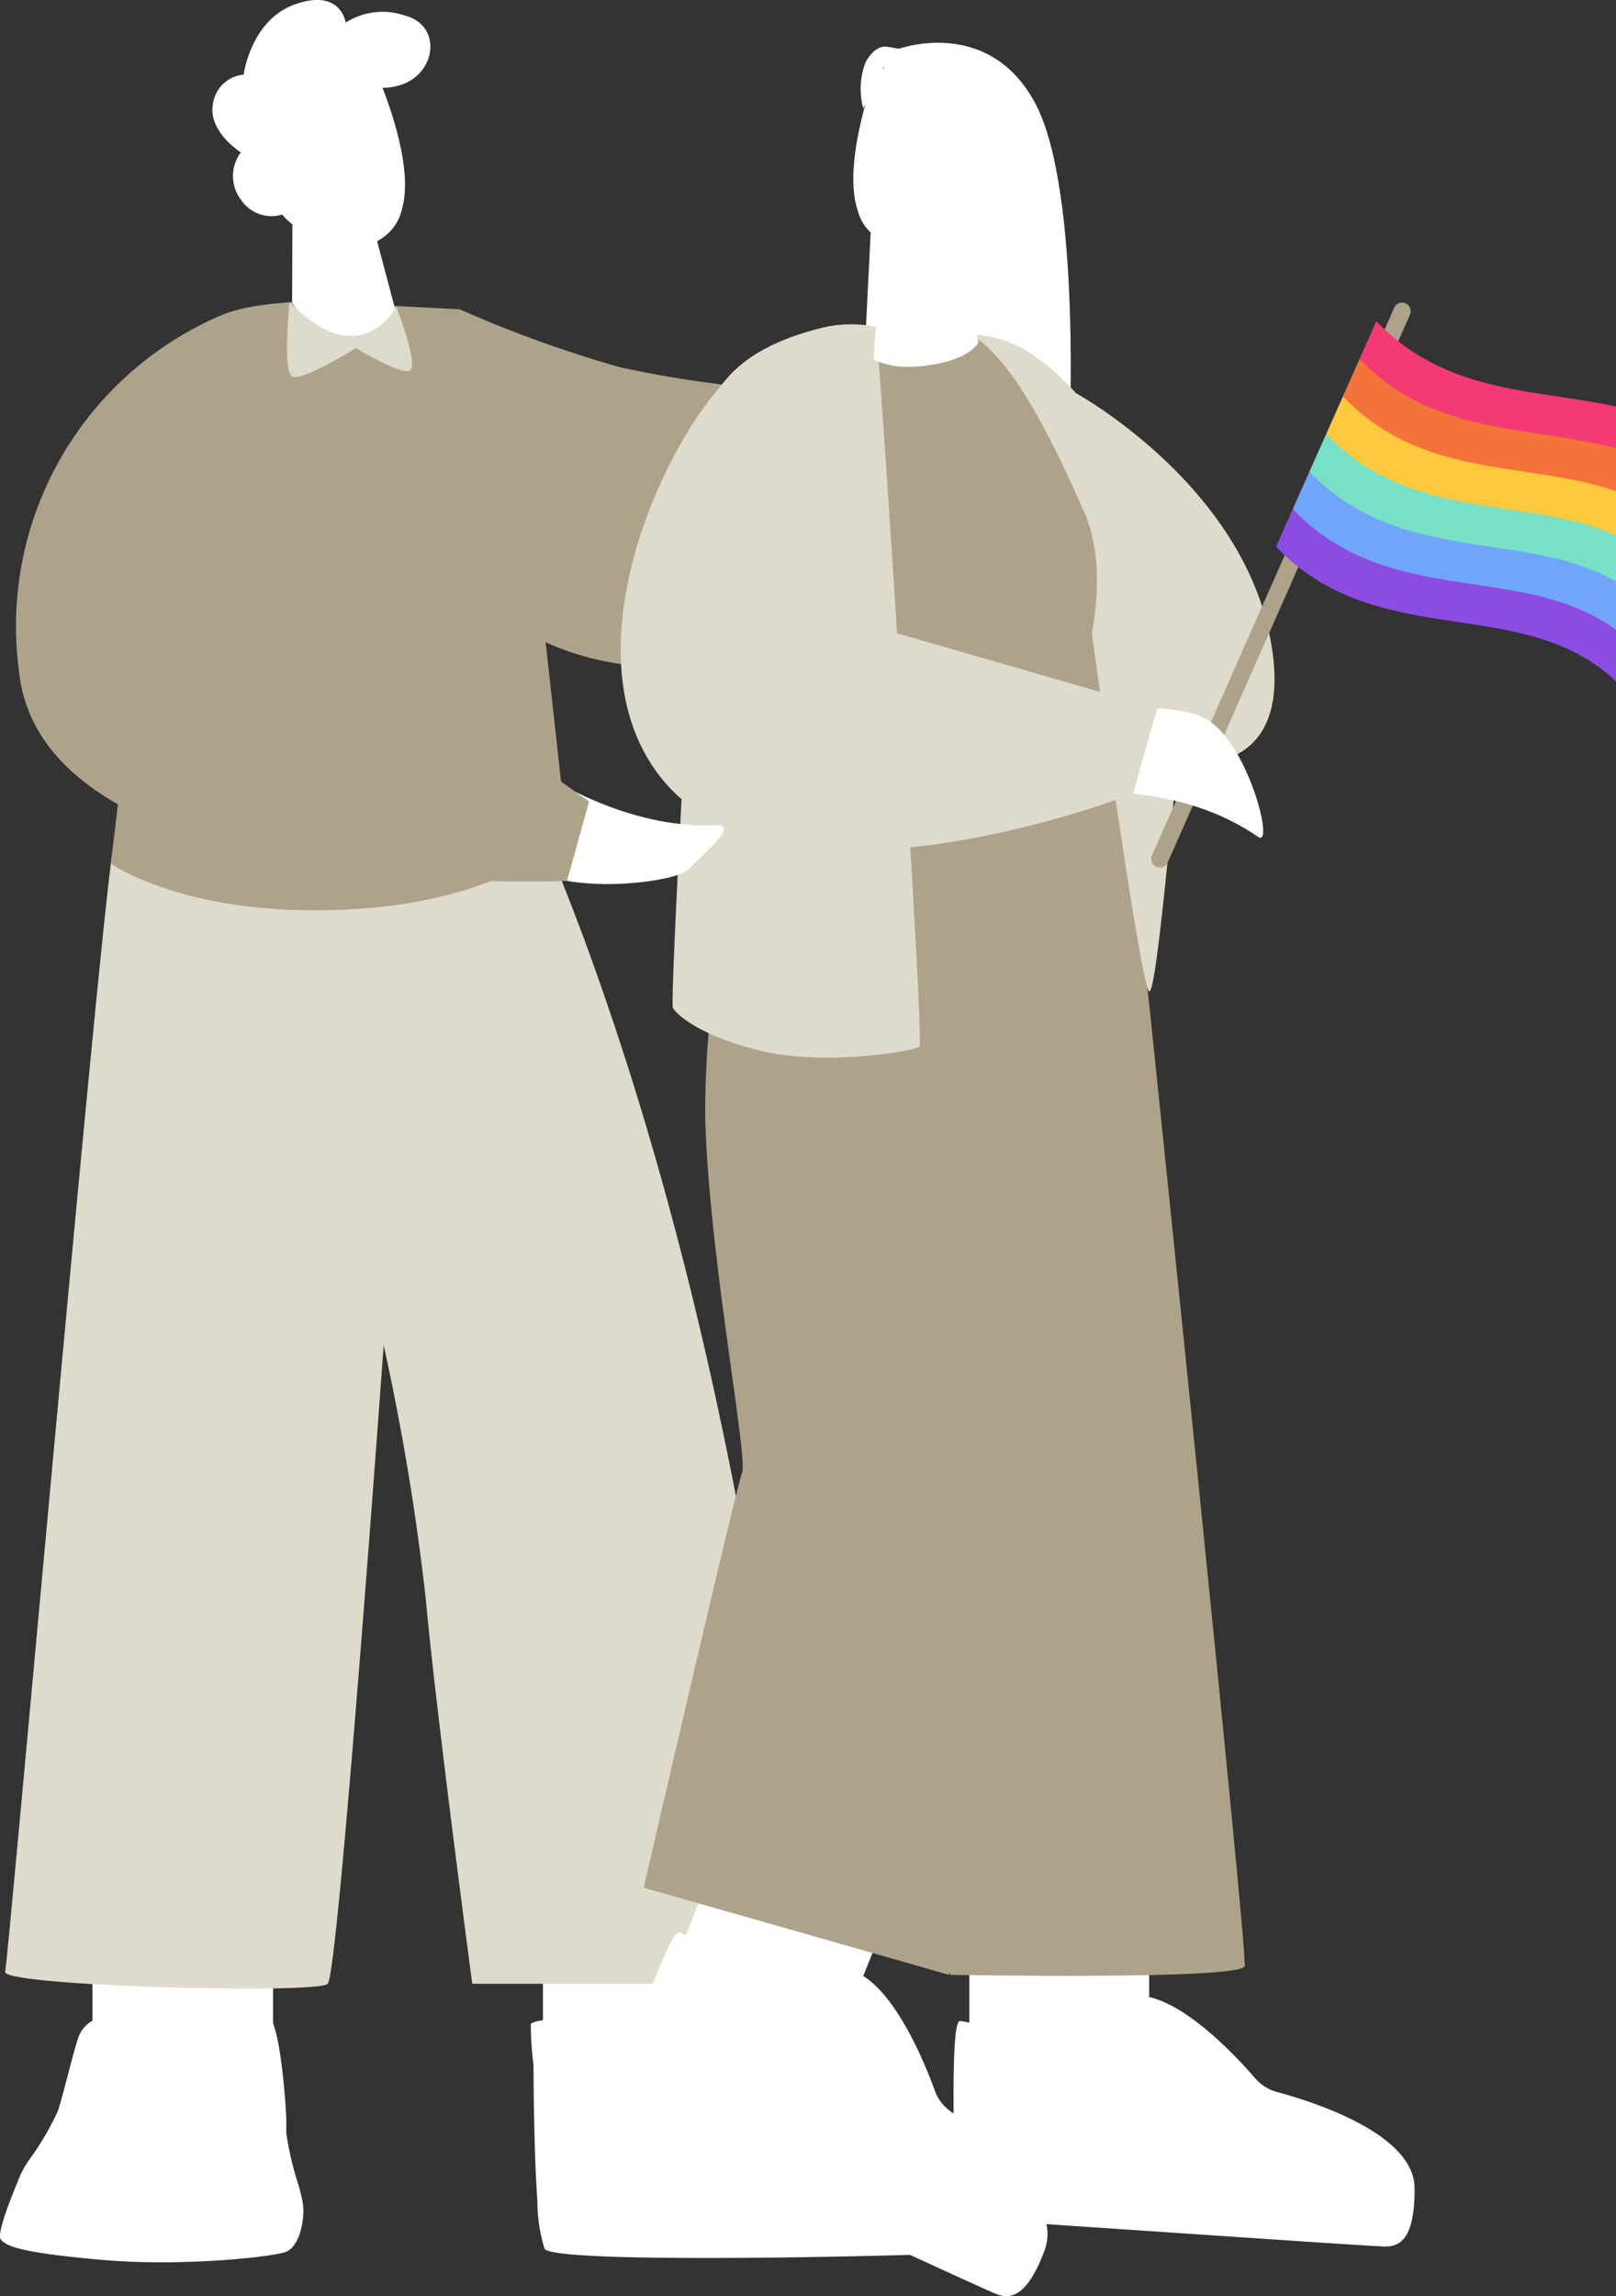 <svg xmlns="http://www.w3.org/2000/svg" xmlns:xlink="http://www.w3.org/1999/xlink" width="106.152" height="150.746" viewBox="0 0 106.152 150.746">
  <rect x="0" y="0" width="106.152" height="150.746" fill="#333333" stroke="none"/>
  <defs>
    <clipPath id="clip-path">
      <rect id="長方形_5929" data-name="長方形 5929" width="106.152" height="150.746" fill="none"/>
    </clipPath>
    <clipPath id="clip-path-2">
      <rect id="長方形_5959" data-name="長方形 5959" width="27.384" height="18.882" transform="translate(0 0)" fill="none"/>
    </clipPath>
  </defs>
  <g id="ILLUST" clip-path="url(#clip-path)">
    <path id="パス_5377" data-name="パス 5377" d="M2.467.4S8.4-1.766,11.45,4.018s2.206,22.389,2.206,22.389L0,24.815.671,11.435Z" transform="translate(56.574 2.805)" fill="#fff"/>
    <path id="パス_5378" data-name="パス 5378" d="M0,0V7.052l12.816-.5V0Z" transform="translate(35.665 128.825)" fill="#fff"/>
    <path id="パス_5379" data-name="パス 5379" d="M0,0V7.052l11.864-.5V0Z" transform="translate(6.073 128.031)" fill="#fff"/>
    <path id="パス_5380" data-name="パス 5380" d="M34.027,3.469s6.722,13.47,12.2,37.761a279.782,279.782,0,0,1,6.075,40.481H30.683S28.277,63.647,27.636,56.5a160.472,160.472,0,0,0-2.773-16.717S21.9,81.013,21.188,81.711-.22,81.865,0,80.919s6.267-69.369,7.1-73.833C9.624-6.367,34.027,3.469,34.027,3.469" transform="translate(0.339 48.528)" fill="#dedbcc"/>
    <path id="合体_95" data-name="合体 95" d="M50.706,16.107c-.745-.645-1.12-6.008-1.12-6.816V8.483A20.648,20.648,0,0,0,48.76,5c-.084-.307-.157-.6-.21-.862a3.726,3.726,0,0,1-.09-.682c0-1.136.369-2.435,1.126-2.762s6.859-1.009,12.2-.528C66.9.63,67.965,1.022,68.34,1.5c.187.245-.175,1.381-.587,2.483-.027.051-.045.116-.069.17-.212.556-.432,1.091-.589,1.473a6.4,6.4,0,0,1-.579,1.044,18.534,18.534,0,0,0-1.931,3.273c-.369,1.125-.927,3.564-1.306,4.705a2.045,2.045,0,0,1-1.3,1.364s-5.084.36-8.437.36A7.834,7.834,0,0,1,50.706,16.107Zm-32.1.017-9.675-7.9a17.852,17.852,0,0,1-5.553,0C1.841,7.968.852,6.018.361,4.183c-.436-1.63-.474-3.144-.13-3.3C.958.575,31.9-.3,32.618.886a10.43,10.43,0,0,1,.471,3.1c.256,3.6.256,8.947.256,8.947a22.339,22.339,0,0,1,.18,2.673c-.022.476-4.812.578-8.957.578C21.4,16.184,18.608,16.124,18.608,16.124Z" transform="translate(68.391 148.523) rotate(180)" fill="#fff"/>
    <path id="パス_5383" data-name="パス 5383" d="M6.065,3.574.212,2.951a.228.228,0,0,1-.194-.146.235.235,0,0,1,.036-.24L2.086.086A.241.241,0,0,1,2.422.054.241.241,0,0,1,2.453.39L.7,2.526,6.09,3.1a.235.235,0,0,1,.211.259.238.238,0,0,1-.236.213" transform="translate(51.387 134.959)" fill="#fff"/>
    <path id="パス_5384" data-name="パス 5384" d="M22.9.512,27.993,17.28l1.965,17.786S25.94,39.436,15.4,39.925,0,36.9,0,36.9,3.508,5.647,6.095,1.744C7.244.011,13.056,0,13.056,0Z" transform="translate(7.288 19.794)" fill="#afa28b"/>
    <path id="パス_5385" data-name="パス 5385" d="M35.388,5.272v8.274s-6.4,10.283-18.552,9.985C2.162,23.17,0,10.413,0,10.413L3.421,0A79.276,79.276,0,0,0,14,3.816,74.1,74.1,0,0,0,35.388,5.272" transform="translate(26.767 20.303)" fill="#afa28b"/>
    <path id="パス_5386" data-name="パス 5386" d="M0,.8V9.223L11.814,7.889V0Z" transform="translate(63.674 127.466)" fill="#fff"/>
    <path id="パス_5387" data-name="パス 5387" d="M3.219,0,0,7.983l11.466,3.153.879-2.18,2.137-5.3Z" transform="translate(43.605 122.643)" fill="#fff"/>
    <path id="パス_5388" data-name="パス 5388" d="M14.543,0s6.475,62.237,6.272,63.163-19.341.572-19.341.572L0,58.013.79,0Z" transform="translate(60.946 65.916)" fill="#afa28b"/>
    <path id="パス_5389" data-name="パス 5389" d="M6.462,0A64.176,64.176,0,0,0,4.039,17.561c.2,8.883,2.826,22.414,2.423,23.423S0,68.225,0,68.225l20.055,5.723s6.3-25.7,6.448-32.763-2.8-27.059-2.8-27.059l9.5-3.915-.961-8.6Z" transform="translate(42.284 55.704)" fill="#afa28b"/>
    <path id="合体_94" data-name="合体 94" d="M48.3,23.906c-.758-.3-7.513-5.416-7.513-5.416s-2.022,4.413-4.831,2.35c-2.151-1.586-3.79-5.564-4.435-7.328a2.882,2.882,0,0,0-1.027-1.374c-.065-.048-.138-.1-.21-.154.013,3.107-.029,6.086-.423,6.077-.811-.014-8.946-2.388-8.946-2.388s-.322,4.841-3.679,3.913c-2.576-.713-5.519-3.847-6.753-5.269A2.924,2.924,0,0,0,9.032,13.4c-2.4-.644-9-2.74-9.031-6.3C-.037,2.74,1.7,3.271,2.512,3.285c.563.011,13.66.9,21.667,1.443a3.138,3.138,0,0,1,.117-1.7C25.805-1.045,27.242.065,28,.366c.65.26,18.826,8.637,23.957,11a1.607,1.607,0,0,1,.758,2.083c-1.281,3.2-3.742,10.458-4.383,10.458A.066.066,0,0,1,48.3,23.906Z" transform="translate(92.922 150.745) rotate(180)" fill="#fff"/>
    <path id="パス_5392" data-name="パス 5392" d="M0,0Z" transform="translate(66.92 44.586)" fill="#dedbcc"/>
    <path id="パス_5393" data-name="パス 5393" d="M13.963.194A12.134,12.134,0,0,1,22.891,6.82c3.194,6.1,3.032,15.172,3.032,15.172s1.911,13.171.307,13.894-9.187,1.771-15.262.982A32.355,32.355,0,0,1,1.2,34.113S-1.209,8.251.8,3.523,13.963.194,13.963.194" transform="translate(48.299 21.427)" fill="#afa28b"/>
    <path id="パス_5394" data-name="パス 5394" d="M0,0A8.109,8.109,0,0,1,3.7,1.076a15.841,15.841,0,0,1,3.268,2.8s10.616,5.8,12.7,15.76-5.862,8.413-6.022,8.814-1.321,14.626-1.846,14.706S8.033,19.881,8.033,19.639s1-4.576-.545-8.027S3.036,1.643,0,0" transform="translate(63.703 21.932)" fill="#dedbcc"/>
    <path id="パス_5395" data-name="パス 5395" d="M9.5.307A8.189,8.189,0,0,1,13.343.153c.183.407,3.2,46.927,2.885,47.25s-6.173,1.275-10.267.323S.26,45.31.02,44.872,1.793,8.617,2.027,7.16c.222-1.391.7-5.087,7.468-6.853" transform="translate(44.18 21.297)" fill="#dedbcc"/>
    <g id="グループ_16056" data-name="グループ 16056" transform="translate(75.487 18.247)">
      <path id="パス_6547" data-name="パス 6547" d="M.488,40.081a.566.566,0,0,0,.638-.483L6.511.643A.565.565,0,0,0,5.391.488L.005,39.443a.566.566,0,0,0,.483.638" transform="translate(11.049 0) rotate(16)" fill="#afa28b"/>
      <g id="グループ_16056-2" data-name="グループ 16056" transform="matrix(-0.914, -0.407, 0.407, -0.914, 32.943, 29.737)" clip-path="url(#clip-path-2)">
        <path id="パス_6548" data-name="パス 6548" d="M27.383,17.22C17.169,13.029,9.462,23.386,0,16.371V.186C9.462,7.2,17.17-3.156,27.384,1.035Z" transform="translate(0 0)" fill="#8c4ce3"/>
        <path id="パス_6549" data-name="パス 6549" d="M27.384,1.035C17.17-3.156,9.462,7.2,0,.186v2.7L5.723,7.372,27.383,3.733Z" transform="translate(0 2.698)" fill="#6fa6fa"/>
        <path id="パス_6550" data-name="パス 6550" d="M27.384,1.035C17.17-3.156,9.462,7.2,0,.186v2.7L5.562,7.421,27.383,3.733Z" transform="translate(0 5.395)" fill="#77e0c6"/>
        <path id="パス_6551" data-name="パス 6551" d="M27.384,1.035C17.17-3.156,9.462,7.2,0,.186v2.7L5.4,7.5,27.383,3.733Z" transform="translate(0 8.093)" fill="#ffc93e"/>
        <path id="パス_6552" data-name="パス 6552" d="M27.384,1.035C17.17-3.156,9.462,7.2,0,.186v2.7L4.653,7.068l22.73-3.335Z" transform="translate(0 10.79)" fill="#f4733a"/>
        <path id="パス_6553" data-name="パス 6553" d="M0,2.883V.186c9.462,7.016,17.169-3.342,27.383.85v2.7C17.169-.459,9.462,9.9,0,2.883" transform="translate(0 13.487)" fill="#f43a73"/>
      </g>
    </g>
    <path id="パス_5396" data-name="パス 5396" d="M2.1.546S9.24-.765,12.051.676s4.617,8.551,3.515,7.793C8.9,3.877,0,5.982,0,5.982Z" transform="translate(67.083 46.477)" fill="#fff"/>
    <path id="パス_5397" data-name="パス 5397" d="M35.236,23.188l-1.583,5.6s-22.911,9-30.96-.989C-4.613,18.728,4.8,1.558,9.049.055c3.393-1.2,7.031,17.605,7.031,17.605Z" transform="translate(40.772 23.318)" fill="#dedbcc"/>
    <path id="パス_5399" data-name="パス 5399" d="M2.318,0s5.8,4.395,12.463,4.114c1.4-.059-.389,1.5-1.863,2.936-.8.778-7.807,1.773-10.937-.377A4.463,4.463,0,0,1,.366,1.187Z" transform="translate(32.26 50.068)" fill="#fff"/>
    <path id="パス_5400" data-name="パス 5400" d="M13.361,0A22.194,22.194,0,0,0,.154,23.344c1.6,15.331,36,13.754,36,13.754L37.6,31.89,12.766,14.264Z" transform="translate(1.095 20.732)" fill="#afa28b"/>
    <path id="合体_58" data-name="合体 58" d="M2.118,1.033,3.5,6.246a3.153,3.153,0,0,0-1.654,2.2c-.651,2.4.661,6.226,1.3,7.867a3.785,3.785,0,0,0-1.175.185c-2.347.721-2.786,3.917-.279,4.564a4.5,4.5,0,0,0,3.872-.466s.324,2.318,3.418,1.165c2.818-1.05,3.29-4.584,3.29-4.584a2.232,2.232,0,0,0,2.016-1.928c.317-1.82-1.783-3.138-1.838-3.171A2.587,2.587,0,0,0,12.4,8.906a2.4,2.4,0,0,0-2.66-.915,4.107,4.107,0,0,0-.674-.639l.019-5.123A4.529,4.529,0,0,0,5.051.008C4.94,0,4.833,0,4.73,0,2.688,0,2.118,1.033,2.118,1.033Z" transform="translate(28.273 22.079) rotate(180)" fill="#fff" stroke="rgba(0,0,0,0)" stroke-miterlimit="10" stroke-width="1"/>
    <path id="合体_57" data-name="合体 57" d="M6.057.076c-3.011.4-3.441,1.539-3.441,1.539L4.29,9.1a4.894,4.894,0,0,0-1.379,1.262A2.308,2.308,0,0,0,.426,11.436a2.318,2.318,0,0,0,.71,3.388,2.4,2.4,0,0,0,1.89-.386l0,0L1.823,16.2l1.644,3.945,5.149.868s.777.185,1.417-1.037a4.86,4.86,0,0,0,.144-3.016l-.139.278c.51-1.827,1.2-5.018.489-7.022A2.953,2.953,0,0,0,8.493,8.134l.869-5.657.135-2A4.97,4.97,0,0,0,7.149,0,8.167,8.167,0,0,0,6.057.076ZM8.888,19.526,8.8,19.71a.73.73,0,0,0,0-.092C8.824,19.589,8.856,19.558,8.888,19.526Z" transform="translate(66.885 24.081) rotate(180)" fill="#fff"/>
    <path id="パス_5407" data-name="パス 5407" d="M.159,0S2.391,2.394,4.367,2.226A3.6,3.6,0,0,0,7.168.266s1.5,3.888.9,4.215S4.523,3,4.523,3,.848,5.317.288,4.84.159,0,.159,0" transform="translate(18.857 19.845)" fill="#dedbcc"/>
  </g>
</svg>
